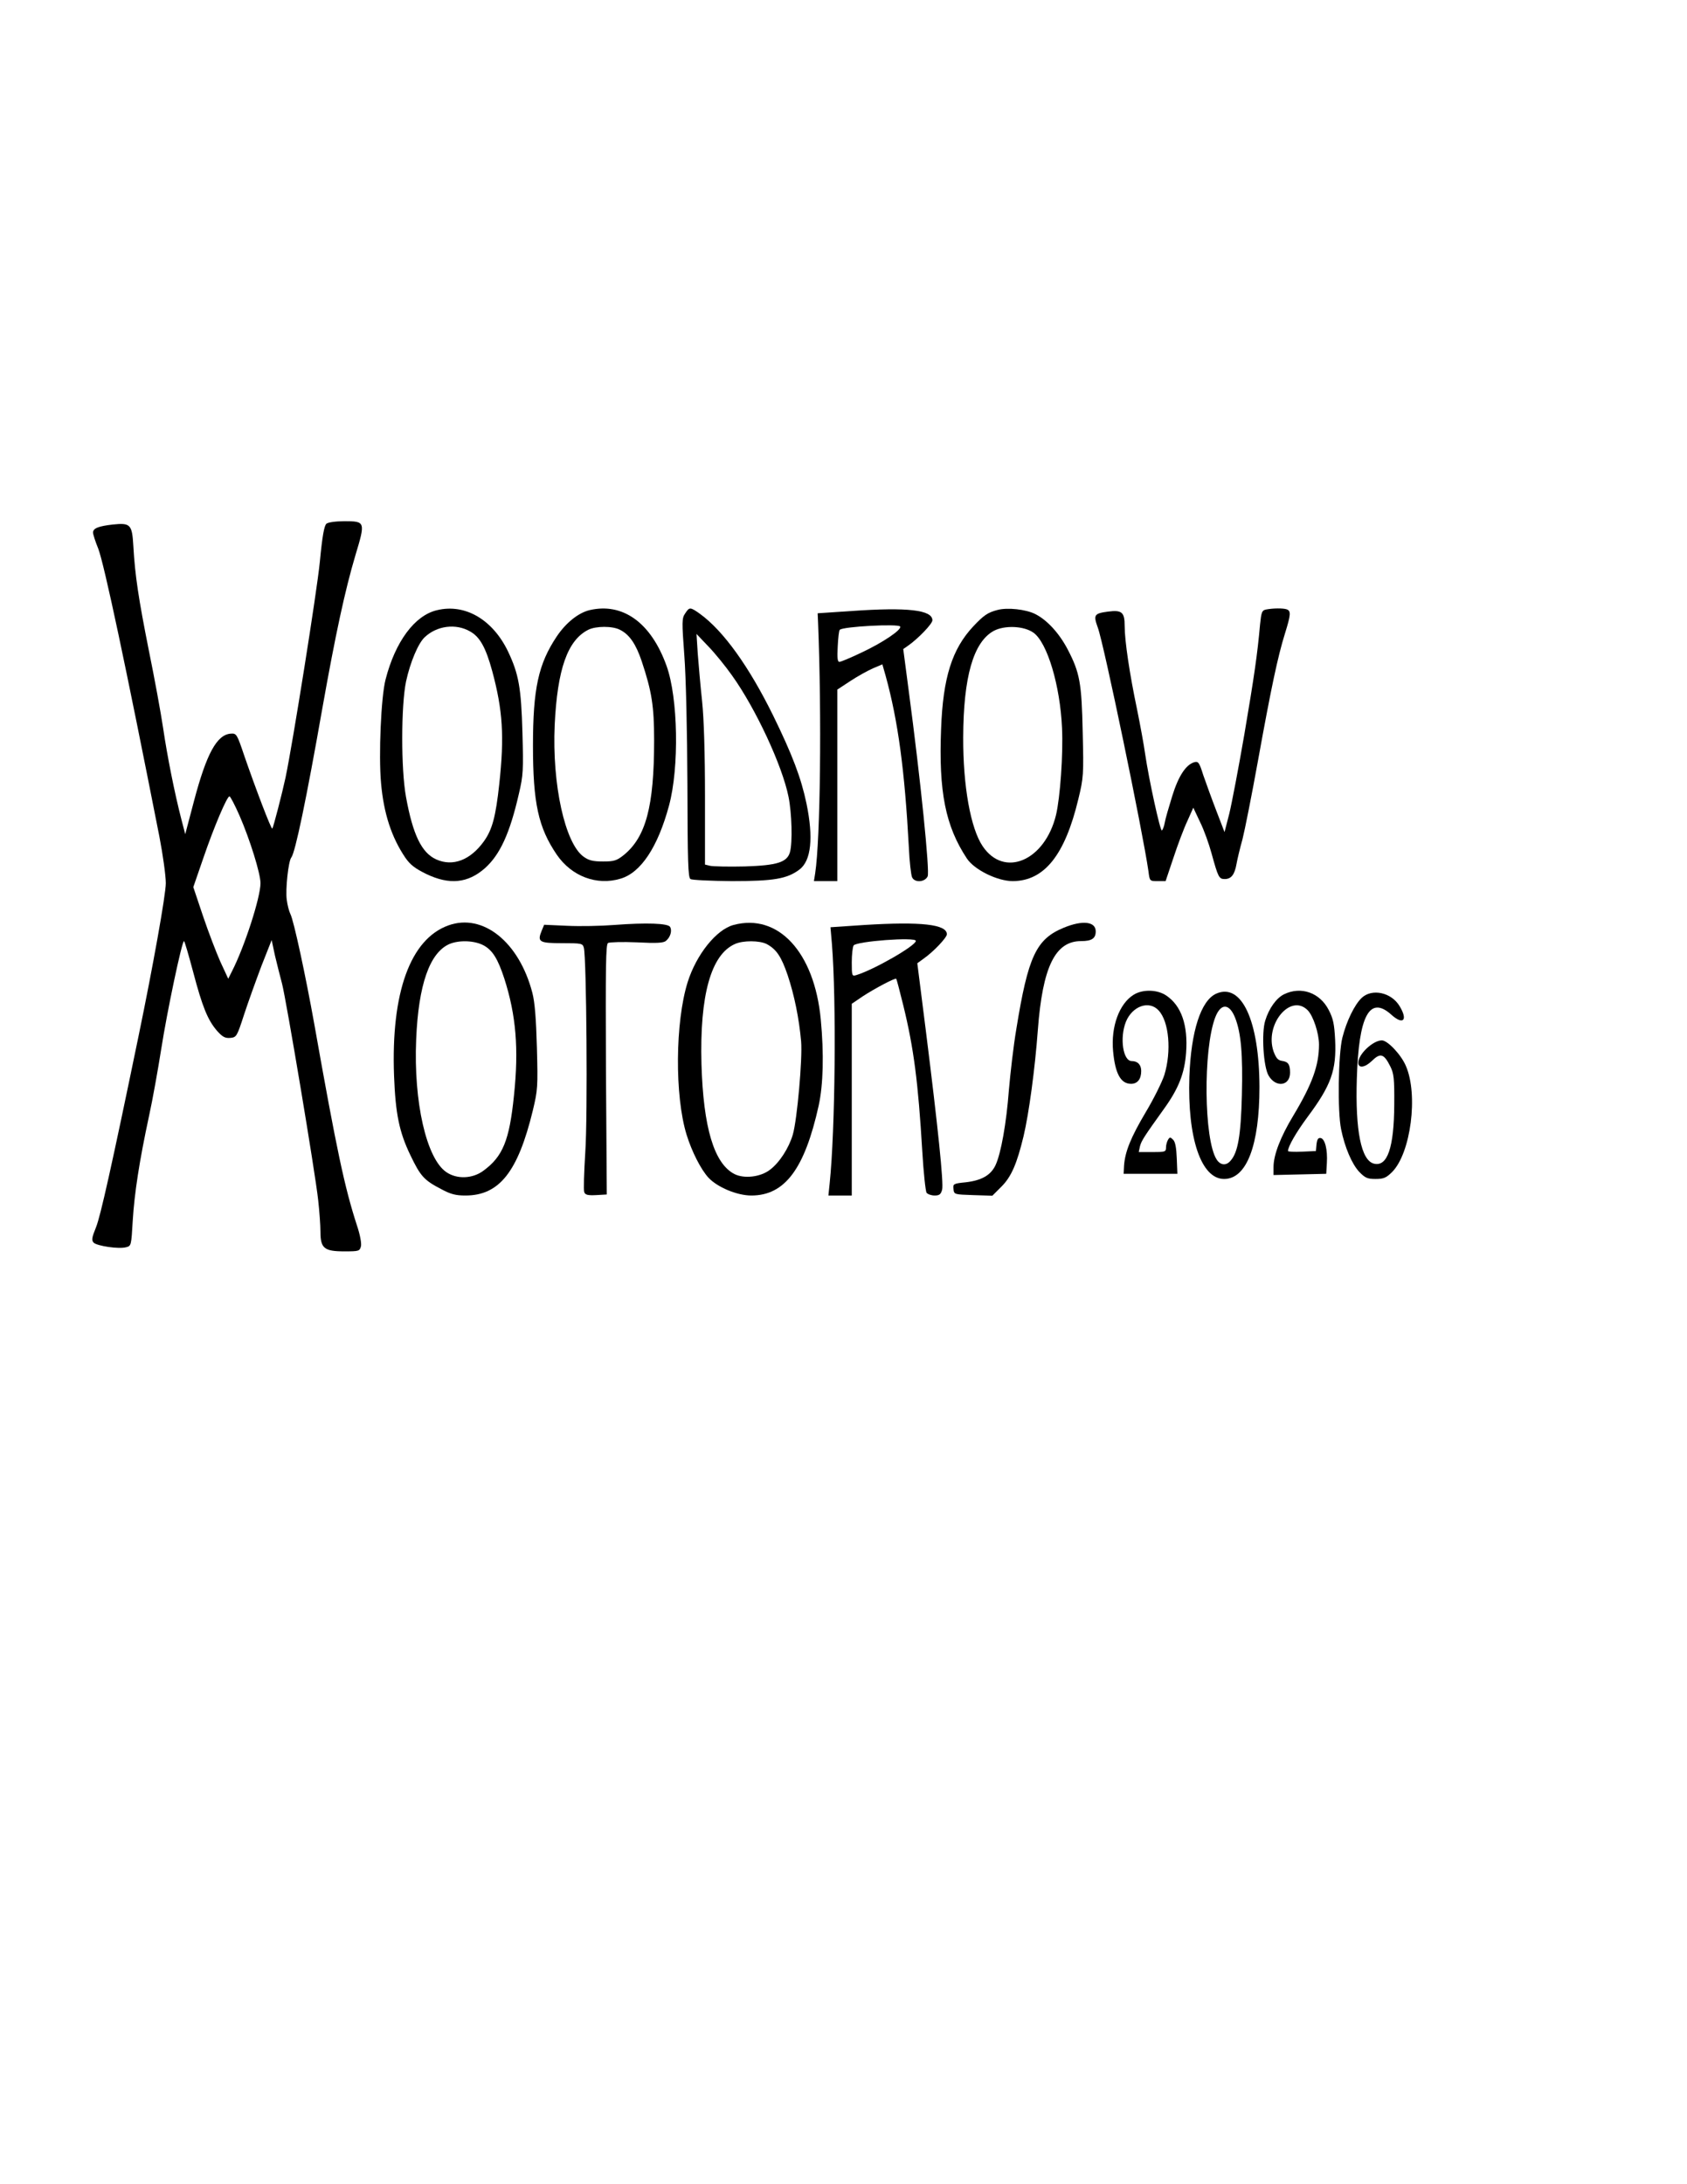 <?xml version="1.0" encoding="UTF-8" standalone="yes"?>
<svg version="1.0" xmlns="http://www.w3.org/2000/svg" width="8.5in" height="11in" viewBox="0 0 816 1056" preserveAspectRatio="xMidYMid meet">
  <g transform="translate(0,1056) scale(0.1,-0.1)" fill="#000000" stroke="none">
    <path d="M1579 8028 c-11 -10 -20 -59 -32 -185 -14 -142 -131 -877 -166 -1043
-15 -70 -59 -242 -64 -246 -5 -5 -80 192 -135 351 -36 107 -38 110 -66 108
-67 -5 -117 -96 -178 -327 l-42 -159 -18 69 c-33 127 -69 308 -89 444 -11 74
-42 243 -69 375 -50 251 -67 363 -75 505 -6 105 -14 113 -100 104 -69 -8 -95
-18 -95 -39 0 -8 11 -43 25 -77 29 -75 134 -570 296 -1393 17 -88 31 -189 31
-225 0 -56 -63 -407 -132 -740 -132 -639 -184 -869 -205 -922 -21 -52 -23 -64
-12 -76 17 -16 122 -32 157 -22 25 6 25 9 32 128 8 132 32 289 79 507 17 77
43 223 59 324 28 180 100 521 110 521 3 0 22 -66 44 -148 45 -171 71 -234 116
-286 27 -30 39 -36 64 -34 30 3 32 6 67 114 20 61 58 166 84 235 l49 124 16
-75 c10 -41 25 -102 34 -135 20 -75 161 -916 175 -1047 6 -54 11 -122 11 -153
0 -80 18 -95 115 -95 71 0 75 1 81 25 3 14 -4 55 -20 102 -59 182 -97 359
-206 973 -42 234 -99 499 -115 530 -7 14 -15 45 -18 70 -7 50 8 187 22 204 19
24 73 282 151 726 63 354 109 567 159 735 49 162 48 165 -52 165 -44 0 -79 -5
-88 -12z m-421 -1410 c51 -117 102 -281 102 -328 0 -69 -77 -307 -138 -426
l-18 -36 -38 82 c-20 45 -58 144 -84 221 l-47 140 49 142 c51 149 114 297 126
297 4 0 26 -42 48 -92z"/>
    <path d="M2114 7610 c-108 -25 -202 -152 -249 -335 -22 -84 -34 -366 -22 -500
13 -149 51 -263 117 -361 25 -36 48 -53 103 -80 111 -53 200 -44 282 28 73 65
121 168 165 361 21 89 22 114 17 295 -6 217 -18 283 -69 391 -74 155 -208 234
-344 201z m160 -103 c47 -26 76 -78 107 -192 51 -189 59 -316 34 -545 -17
-158 -34 -221 -74 -277 -66 -92 -151 -124 -231 -88 -71 32 -113 120 -146 301
-25 136 -24 444 0 559 20 93 59 185 90 214 59 56 151 68 220 28z"/>
    <path d="M2851 7610 c-53 -13 -113 -60 -158 -127 -89 -133 -115 -253 -115
-528 0 -278 26 -396 115 -527 72 -105 194 -151 309 -116 98 29 180 153 234
353 50 185 44 521 -12 676 -75 209 -212 307 -373 269z m148 -95 c46 -23 77
-69 105 -152 49 -147 60 -218 60 -383 0 -319 -40 -467 -147 -554 -34 -27 -47
-31 -100 -31 -49 0 -69 5 -94 23 -90 64 -153 349 -140 637 13 270 62 409 162
460 38 19 118 19 154 0z"/>
    <path d="M3314 7594 c-16 -23 -16 -40 -4 -202 8 -102 14 -368 15 -625 1 -374
3 -450 15 -457 8 -5 98 -9 200 -10 203 0 267 11 327 56 57 43 68 154 34 319
-26 124 -68 235 -162 427 -117 237 -240 408 -353 490 -48 34 -51 34 -72 2z
m227 -300 c114 -159 243 -436 273 -586 16 -78 20 -222 7 -268 -14 -49 -62 -64
-218 -69 -79 -2 -154 0 -168 3 l-25 6 0 328 c0 208 -5 376 -14 462 -8 74 -17
178 -21 230 l-6 95 58 -61 c32 -33 83 -96 114 -140z"/>
    <path d="M4120 7606 l-165 -11 2 -45 c18 -449 11 -1049 -14 -1212 l-6 -38 57
0 56 0 0 463 0 463 64 42 c35 23 84 50 109 61 l45 19 16 -56 c60 -218 92 -456
112 -827 3 -71 11 -138 16 -147 13 -27 62 -23 75 5 11 23 -34 466 -92 901
l-26 198 23 16 c50 35 118 106 118 123 0 50 -119 64 -390 45z m234 -75 c9 -15
-84 -78 -187 -126 -52 -25 -100 -45 -107 -45 -9 0 -11 20 -8 74 2 41 6 78 10
81 15 16 284 30 292 16z"/>
    <path d="M4825 7611 c-47 -12 -67 -26 -117 -79 -103 -110 -147 -248 -156 -497
-12 -303 21 -469 125 -626 36 -54 147 -109 222 -109 152 1 252 125 317 397 25
103 26 117 21 323 -5 239 -14 288 -73 401 -41 78 -99 141 -156 170 -45 23
-135 33 -183 20z m174 -110 c67 -48 129 -256 138 -461 6 -126 -9 -336 -29
-420 -54 -222 -251 -306 -355 -151 -58 86 -95 290 -94 526 1 292 49 461 148
515 53 28 146 24 192 -9z"/>
    <path d="M6123 7613 c-19 -4 -22 -13 -28 -71 -13 -146 -28 -249 -76 -532 -28
-162 -61 -335 -73 -384 l-23 -89 -40 104 c-22 57 -50 135 -63 172 -19 61 -24
67 -43 62 -41 -12 -77 -67 -107 -164 -16 -52 -33 -109 -36 -128 -3 -18 -10
-35 -14 -38 -8 -5 -63 247 -81 370 -6 44 -24 141 -39 215 -36 171 -60 332 -60
403 0 67 -13 79 -81 70 -67 -9 -71 -16 -49 -77 29 -77 217 -984 245 -1178 6
-48 6 -48 45 -48 l38 0 38 113 c20 61 50 141 67 177 l29 65 33 -70 c19 -38 43
-106 55 -150 32 -116 36 -125 64 -125 31 0 48 21 57 73 4 23 17 77 29 120 11
43 45 214 75 380 64 354 96 504 130 613 29 93 30 110 9 118 -17 6 -65 6 -101
-1z"/>
    <path d="M2169 6086 c-184 -66 -278 -324 -263 -727 7 -184 25 -272 79 -384 49
-102 66 -121 149 -164 46 -25 71 -31 117 -31 164 0 254 114 326 410 24 100 25
115 20 305 -4 141 -10 219 -22 265 -64 246 -239 386 -406 326z m171 -97 c43
-24 68 -65 99 -159 57 -177 71 -340 47 -567 -22 -217 -54 -295 -149 -364 -52
-38 -127 -41 -178 -6 -96 65 -159 338 -146 642 11 264 65 419 161 461 48 20
122 17 166 -7z"/>
    <path d="M2970 6088 c-63 -5 -165 -7 -226 -4 l-112 5 -12 -29 c-22 -54 -12
-60 99 -60 94 0 99 -1 105 -22 13 -50 19 -815 7 -989 -6 -97 -9 -184 -5 -193
5 -13 17 -16 58 -14 l51 3 -4 604 c-2 497 -1 605 10 612 8 4 70 6 139 3 97 -5
129 -3 141 7 22 18 31 50 20 68 -11 17 -113 21 -271 9z"/>
    <path d="M3548 6088 c-83 -22 -180 -143 -222 -277 -60 -192 -63 -549 -5 -737
25 -81 69 -168 106 -208 43 -46 138 -86 207 -86 162 0 258 128 326 435 22 102
26 248 10 417 -31 325 -206 514 -422 456z m160 -92 c47 -25 71 -60 102 -151
32 -96 55 -208 65 -320 7 -82 -19 -377 -40 -450 -19 -65 -64 -135 -110 -170
-46 -36 -126 -45 -173 -21 -98 51 -150 224 -159 531 -9 333 46 530 162 581 40
18 119 17 153 0z"/>
    <path d="M4181 6088 l-164 -11 7 -81 c22 -274 16 -900 -11 -1158 l-6 -58 57 0
56 0 0 464 0 463 53 36 c58 38 157 90 162 85 2 -2 17 -59 34 -128 51 -208 72
-371 92 -705 6 -104 16 -196 21 -202 6 -7 23 -13 39 -13 23 0 30 6 36 28 8 31
-20 301 -79 771 l-41 324 29 21 c49 34 114 103 114 119 0 48 -124 62 -399 45z
m249 -77 c0 -23 -202 -139 -287 -165 -22 -7 -23 -5 -23 61 0 37 4 74 9 82 13
20 301 42 301 22z"/>
    <path d="M5146 6075 c-134 -55 -173 -138 -230 -490 -14 -82 -29 -215 -36 -295
-12 -159 -38 -307 -65 -364 -23 -48 -67 -73 -143 -82 -61 -6 -63 -8 -60 -33 3
-26 4 -26 95 -29 l93 -3 44 44 c48 48 75 111 107 244 26 110 55 324 69 513 23
306 84 430 209 430 52 0 71 13 71 47 0 48 -64 55 -154 18z"/>
    <path d="M5484 5751 c-70 -43 -111 -154 -100 -273 10 -109 37 -158 87 -158 31
0 49 23 49 62 0 30 -17 48 -46 48 -42 0 -59 112 -28 190 31 76 112 105 158 55
51 -54 63 -198 28 -312 -11 -34 -51 -115 -90 -180 -73 -123 -100 -191 -105
-258 l-2 -40 130 0 130 0 -3 75 c-2 50 -7 80 -18 90 -13 13 -16 13 -24 0 -5
-8 -10 -25 -10 -37 0 -22 -4 -23 -66 -23 l-66 0 6 28 c7 27 20 47 119 185 68
95 97 169 104 267 10 134 -23 228 -96 277 -43 29 -113 31 -157 4z"/>
    <path d="M5883 5756 c-74 -33 -122 -181 -130 -401 -10 -298 57 -495 168 -495
109 0 171 163 171 445 -1 320 -86 505 -209 451z m91 -116 c29 -73 38 -177 33
-375 -5 -195 -19 -277 -55 -317 -21 -25 -49 -22 -67 6 -62 95 -66 532 -7 687
27 70 68 69 96 -1z"/>
    <path d="M6211 5753 c-37 -18 -73 -68 -91 -127 -19 -60 -9 -223 16 -266 35
-60 104 -51 104 14 0 40 -9 53 -40 57 -19 3 -28 14 -40 46 -44 130 82 282 165
199 27 -27 55 -112 55 -166 0 -101 -33 -192 -125 -345 -61 -101 -95 -189 -95
-247 l0 -39 128 3 127 3 3 52 c4 65 -9 117 -30 121 -12 2 -17 -6 -20 -30 l-3
-33 -67 -3 c-38 -2 -68 0 -68 3 0 22 40 91 94 164 115 154 141 227 134 374 -4
75 -9 102 -31 144 -43 84 -134 116 -216 76z"/>
    <path d="M6587 5736 c-35 -33 -74 -113 -94 -193 -20 -81 -24 -357 -6 -443 18
-88 52 -167 87 -205 29 -30 40 -35 79 -35 39 0 52 5 81 34 90 91 127 374 66
513 -23 54 -88 123 -116 123 -43 0 -114 -67 -114 -108 0 -28 32 -24 66 9 41
40 58 35 89 -27 17 -34 20 -58 19 -184 -1 -208 -33 -302 -98 -286 -62 15 -91
160 -83 411 9 305 62 403 166 310 58 -53 83 -28 40 42 -40 65 -132 85 -182 39z"/>
  </g>
</svg>